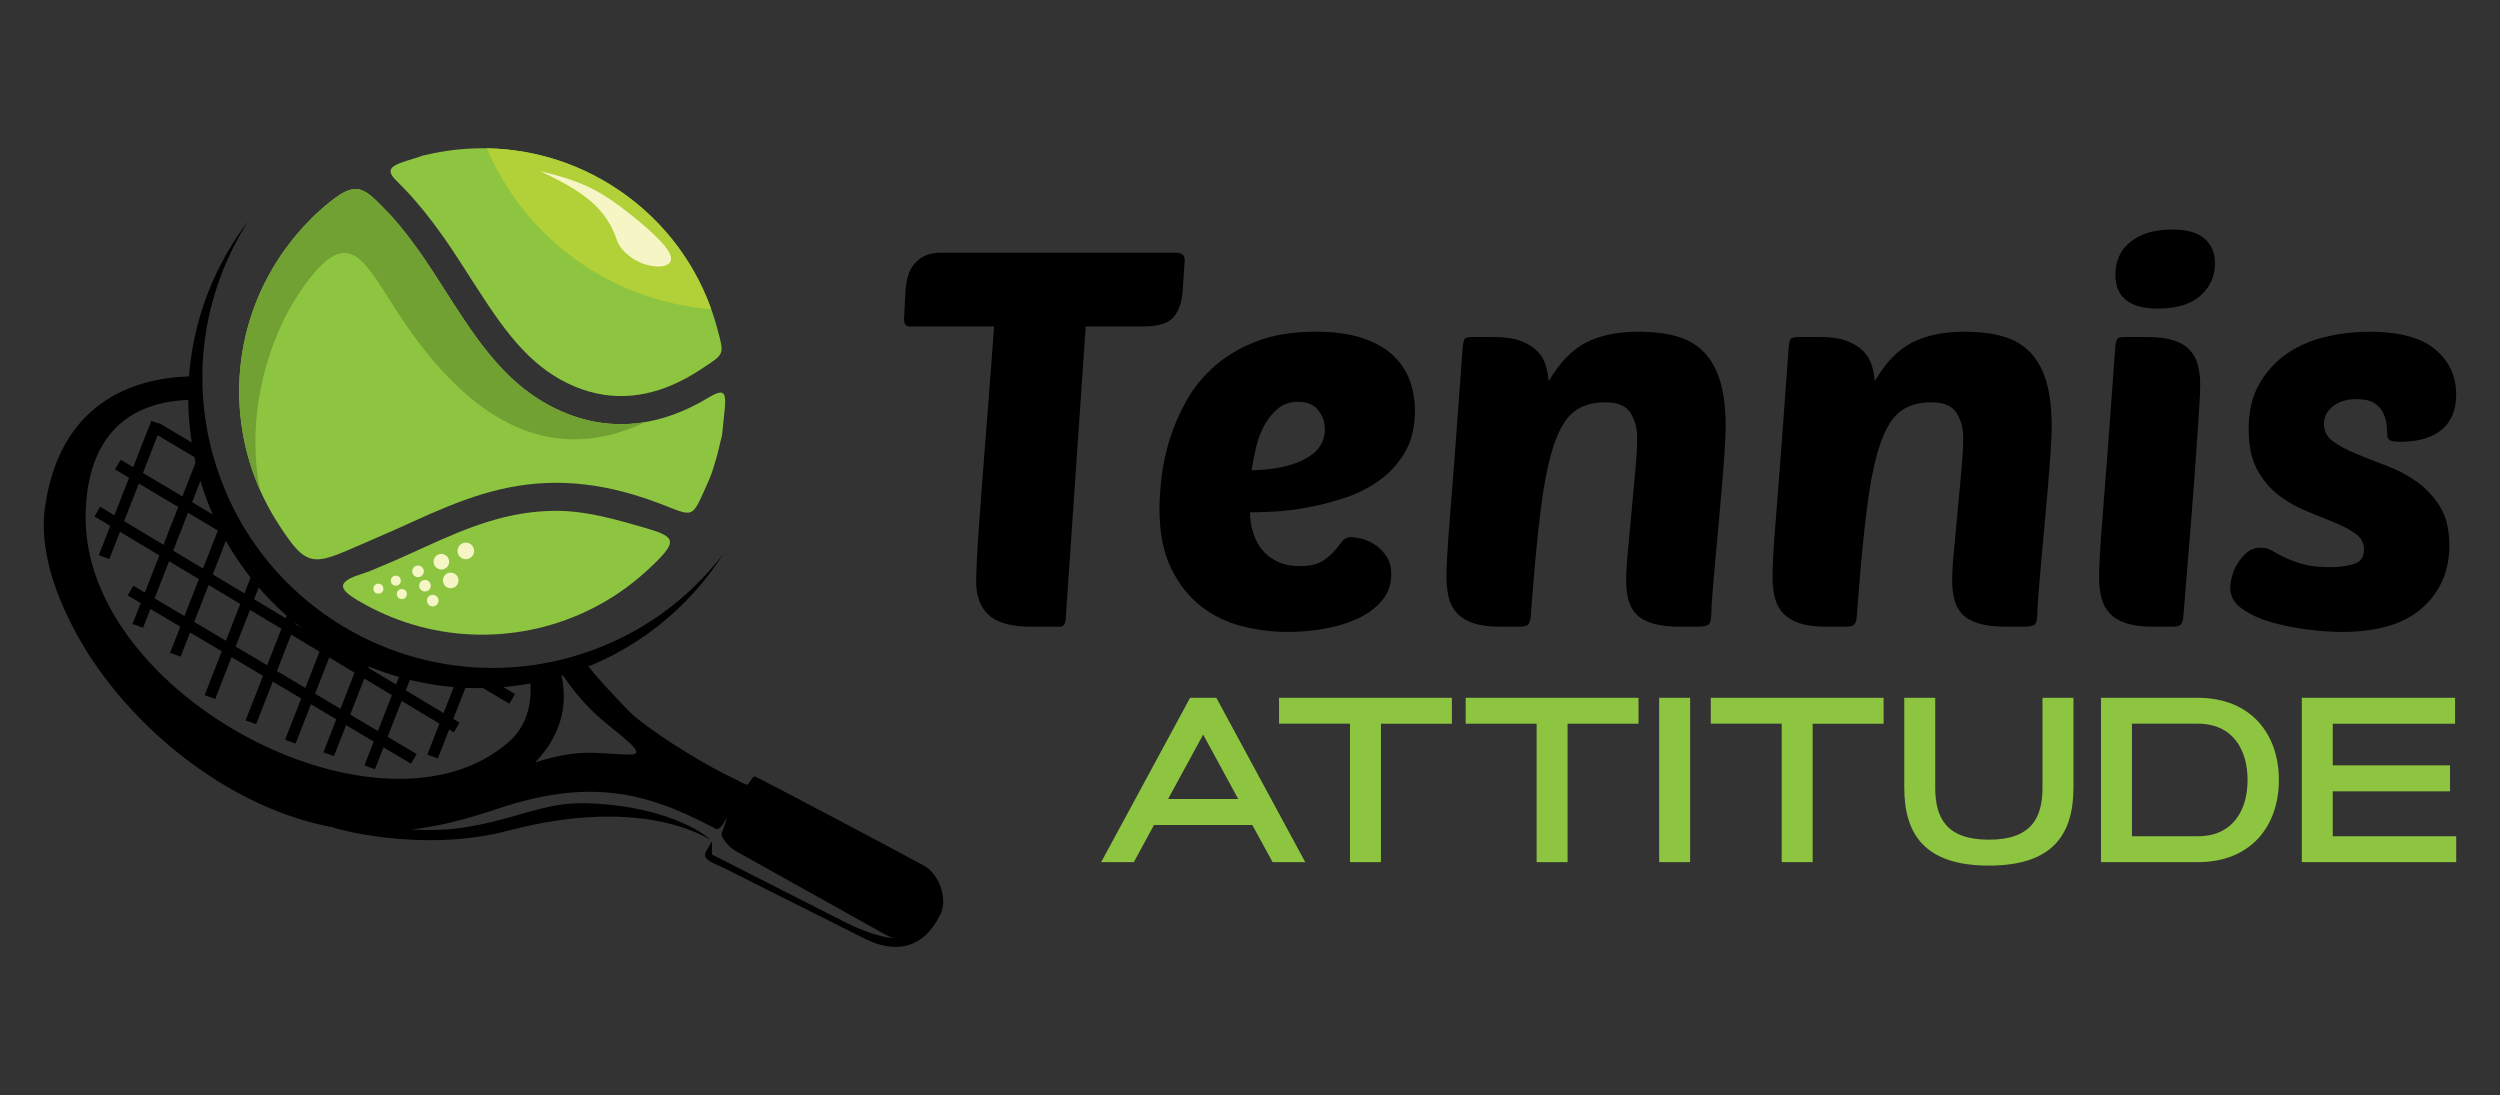 <?xml version="1.0" encoding="utf-8"?>
<!-- Generator: Adobe Illustrator 16.0.0, SVG Export Plug-In . SVG Version: 6.00 Build 0)  -->
<!DOCTYPE svg PUBLIC "-//W3C//DTD SVG 1.1//EN" "http://www.w3.org/Graphics/SVG/1.1/DTD/svg11.dtd">
<svg version="1.1" id="Calque_1" xmlns="http://www.w3.org/2000/svg" xmlns:xlink="http://www.w3.org/1999/xlink" x="0px" y="0px"
	 width="226px" height="99px" viewBox="0 0 226 99" enable-background="new 0 0 226 99" xml:space="preserve">
<rect x="0" y="0" width="226" height="99" fill="#333333" stroke="none"/>
<g>
	<path fill-rule="evenodd" clip-rule="evenodd" d="M57.666,65.013c-0.728-0.568-1.386-1.325-2.133-2.112
		c-1.139-1.199-2.239-2.463-3.167-3.698c-0.307,0.112-0.615,0.222-0.928,0.322c-1.214,0.395-2.436,0.69-3.657,0.896
		c0.496,2.703,0.018,5.046-1.743,6.607C34.671,77.11,7.478,62.981,7.739,46.551c0.115-7.191,3.973-10.656,10.521-10.389
		c-0.021-0.714-0.014-1.425,0.025-2.132c-6.784-0.194-13.01,2.873-14.228,11.914c-0.512,3.806,0.989,8.015,3.015,11.638
		c4.48,8.014,13.537,15.49,23.076,17.217h-0.001c-0.257,0.001,7.861,2.393,15.82,0.289c12.471-3.295,18.27,0.87,18.27,0.87
		c-1.277-1.313-5.485-3.216-11.271-3.347c-4.07-0.092-6.492,1.604-11.633,2.279c-1.202,0.158-2.582,0.156-4.155,0.105
		c2.806-0.326,5.362-1.067,7.748-1.866c8.086-2.707,13.186-1.669,19.313,1.557c0.153,0.081,0.306,0.162,0.46,0.245
		c0.122,0.066,0.417,0.106,0.993-1.008c0.026,0.081-0.148,0.556-0.291,0.973c-0.167,0.491-0.265,0.522-0.006,0.939
		c0.282,0.457,0.678,0.855,1.177,1.135l13.473,7.521c0.245,0.137,0.498,0.242,0.759,0.313c-1.03-0.073-2.37-0.451-4.191-1.328
		L64.69,77.415l-0.334-0.168l0.013-1.211l-0.521,0.896c-0.474,0.814,0.67,1.079,1.621,1.551l12.555,6.301
		c4.01,2.056,6.027-0.238,6.846-1.876l-0.001,0.001c0.93-1.341,0.136-3.813-1.319-4.64c-1.056-0.6-15.172-8.081-15.314-8.079
		c-0.271,0.004-0.508,0.752-0.689,0.736c-0.354-0.03-0.601-0.253-0.862-0.376C63.843,69.215,60.122,66.933,57.666,65.013
		L57.666,65.013z M18.585,39.503c0.152,0.928,0.361,1.856,0.622,2.781l-0.505-0.299l-1.333,3.413l2.7,1.604l0.443-1.137
		c0.19,0.421,0.392,0.835,0.603,1.242l-0.164,0.419l0.573,0.34c0.362,0.645,0.752,1.268,1.164,1.871l-2.11-1.254l-1.346,3.443
		l2.861,1.719l1.196-3.064c0.235,0.315,0.478,0.624,0.726,0.926l-1.041,2.668l2.839,1.705l0.687-1.759
		c0.266,0.242,0.536,0.479,0.811,0.708l-0.616,1.58l2.563,1.54l0.509-1.302c0.288,0.187,0.58,0.369,0.875,0.544l-0.503,1.287
		l2.287,1.374l0.558-1.428c0.307,0.142,0.616,0.277,0.928,0.407l-0.605,1.55l2.497,1.499l0.82-2.099
		c0.326,0.094,0.655,0.18,0.985,0.261l-0.926,2.367l3.415,2.052l1.389-3.554l-0.461-0.273c0.729,0.075,1.465,0.119,2.204,0.131
		l3.334,1.981l-0.517,0.871l-3.679-2.186l-1.39,3.559l0.563,0.338l-0.518,0.871l-0.42-0.252l-1.021,2.615l-0.953-0.345l1.095-2.8
		l-3.416-2.051l-1.266,3.239l2.626,1.56l-0.519,0.871l-2.48-1.474l-0.773,1.977l-0.952-0.345l0.843-2.156l-2.502-1.486l-1.095,2.803
		l-0.953-0.345l1.165-2.982l-2.291-1.361l-1.389,3.553l-0.952-0.345l1.459-3.732l-2.57-1.526l-1.504,3.85l-0.952-0.346l1.574-4.028
		l-2.846-1.69l-1.479,3.784l-0.952-0.345l1.548-3.964l-2.867-1.703l-0.853,2.184l-0.953-0.346l0.924-2.362l-2.7-1.604l-0.665,1.701
		l-0.952-0.345l0.734-1.881l-1.175-0.698l0.517-0.871l1.032,0.613l1.312-3.358l-3.556-2.137L9.882,50.54L8.93,50.195l1.036-2.653
		l-1.428-0.858l0.518-0.871l1.284,0.772l1.327-3.397l-1.272-0.755l0.519-0.871l1.127,0.67l1.635-4.184l0.676,0.245l0.028-0.047
		l3.813,2.26L18.585,39.503L18.585,39.503z M35.429,62.838l-1.268,3.246l-2.503-1.487l1.273-3.258L35.429,62.838L35.429,62.838z
		 M32.051,60.81l-1.274,3.264l-2.291-1.362l1.279-3.275L32.051,60.81L32.051,60.81z M28.885,58.907l-1.282,3.281l-2.569-1.527
		l1.287-3.294L28.885,58.907L28.885,58.907z M11.221,47.114l1.328-3.401l3.564,2.117l-1.337,3.42L11.221,47.114L11.221,47.114z
		 M12.923,42.756l1.331-3.406l3.565,2.112l-1.333,3.412L12.923,42.756L12.923,42.756z M13.973,54.09l1.311-3.354l2.694,1.619
		l-1.305,3.34L13.973,54.09L13.973,54.09z M15.657,49.779l1.338-3.425l2.7,1.605l-1.344,3.438L15.657,49.779L15.657,49.779z
		 M17.556,56.218l1.303-3.334l2.861,1.719l-1.297,3.319L17.556,56.218L17.556,56.218z M21.305,58.446l1.295-3.313l2.84,1.705
		l-1.289,3.3L21.305,58.446L21.305,58.446z M50.686,60.752c2.509,3.8,4.497,4.807,6.164,6.344c0.859,0.792,0.88,1.108,0.137,1.111
		c-2.884,0.009-4.265-0.668-8.604,0.717C50.681,66.508,51.435,63.782,50.686,60.752z"/>
	<path fill-rule="evenodd" clip-rule="evenodd" d="M65.376,50.084c-3.159,4.955-7.993,8.882-14.019,10.837
		c-13.784,4.471-28.582-3.078-33.053-16.862c-2.764-8.519-0.935-17.425,4.12-24.042c-4.068,6.379-5.36,14.458-2.843,22.217
		c4.471,13.783,19.27,21.332,33.053,16.861C57.899,57.388,62.253,54.172,65.376,50.084z"/>
	<path fill-rule="evenodd" clip-rule="evenodd" fill="#8EC540" d="M58.5,51.567c-0.811,0.748-1.67,1.426-2.566,2.033
		c-6.013,4.069-13.758,4.937-20.569,2.176c-0.735-0.298-1.461-0.639-2.171-1.022c-2.214-1.194-3.234-1.979-0.69-2.803
		c0.937-0.304,0.985-0.355,1.893-0.729c0.434-0.179,0.866-0.363,1.297-0.551c0.905-0.396,1.807-0.81,2.712-1.222
		c3.898-1.772,7.503-3.269,11.875-3.27c2.675-0.001,5.271,0.742,7.879,1.494C61.185,48.547,61.414,48.878,58.5,51.567z"/>
	<path fill-rule="evenodd" clip-rule="evenodd" fill="#8EC540" d="M65.328,38.812c-0.084,0.896-0.055,0.445-0.251,1.331
		c-0.095,0.428-0.203,0.856-0.323,1.28c-0.196,0.687-0.396,1.381-0.693,2.041c-1.603,3.564-1.19,3.285-4.487,2.031
		c-0.817-0.311-1.646-0.59-2.483-0.833c-2.22-0.642-4.499-1.019-6.812-1.018c-4.781,0.001-8.66,1.558-12.924,3.497
		c-1.144,0.52-2.242,1.018-3.318,1.476c-5.711,2.43-6.028,3.22-8.98-1.422c-0.596-0.936-1.115-1.91-1.558-2.913
		c-3.056-6.926-2.447-15.247,2.322-21.813c0.711-0.979,1.488-1.882,2.32-2.708c0.541-0.537,1.105-1.041,1.69-1.512
		c2.584-2.08,3.161-1.175,5.474,1.194c0.261,0.267-0.253-0.281,0,0c0.934,1.038,1.819,2.172,2.684,3.403
		c2.753,3.917,5.113,8.619,8.75,11.781c0.828,0.72,1.725,1.361,2.684,1.895c4.517,2.516,8.957,2.247,12.998,0.305
		c0.551-0.265,1.094-0.56,1.628-0.883C65.988,34.769,65.599,35.939,65.328,38.812z"/>
	<path fill-rule="evenodd" clip-rule="evenodd" fill="#71A133" d="M23.498,44.282c-3.056-6.926-2.447-15.247,2.322-21.813
		c0.711-0.979,1.488-1.882,2.32-2.708c0.541-0.537,1.105-1.041,1.69-1.512c2.584-2.08,3.161-1.175,5.474,1.194
		c0.261,0.267-0.253-0.281,0,0c0.934,1.038,1.819,2.172,2.684,3.403c2.753,3.917,5.113,8.619,8.75,11.781
		c0.828,0.72,1.725,1.361,2.684,1.895c3.045,1.696,6.055,2.126,8.932,1.632l0,0c-7.088,3.353-14.172,1.581-21.053-7.927
		c-4.293-5.933-5.272-10.967-10.13-3.919C24.279,30.503,22.174,37.426,23.498,44.282z"/>
	<path fill-rule="evenodd" clip-rule="evenodd" fill="#8EC540" d="M56.528,17.602c2.528,1.836,4.551,4.111,6.037,6.644
		c1.011,1.721,1.773,3.561,2.281,5.463c0.654,2.45,0.667,2.25-1.485,3.676c-0.832,0.551-1.688,1.025-2.563,1.404
		c-3.166,1.369-6.598,1.493-10.142-0.482c-0.807-0.449-1.559-0.988-2.255-1.594c-1.66-1.443-3.003-3.249-4.225-5.065
		c-1.395-2.073-2.676-4.214-4.113-6.26c-1.095-1.558-2.227-2.975-3.438-4.252c-0.268-0.281-0.539-0.556-0.813-0.823
		c-1.367-1.328,0.233-1.515,2.438-2.246c0.447-0.148-0.677,0.176-0.222,0.057C44.181,12.513,50.98,13.572,56.528,17.602z"/>
	<path fill-rule="evenodd" clip-rule="evenodd" fill="#B2D037" d="M56.528,17.602c2.528,1.836,4.551,4.111,6.037,6.644
		c0.695,1.183,1.273,2.423,1.731,3.701c-8.746-0.674-16.702-6.129-20.285-14.539C48.365,13.483,52.738,14.849,56.528,17.602z"/>
	<path fill-rule="evenodd" clip-rule="evenodd" fill="#F6F5C6" d="M48.803,15.467c3.363,0.784,5.152,1.61,7.305,3.233
		c1.168,0.881,3.874,3,4.436,4.219c0.524,1.138-0.777,1.397-2.164,1c-1.019-0.292-2.252-1.166-2.603-2.193
		C54.803,18.873,52.88,17.355,48.803,15.467z"/>
	<circle fill-rule="evenodd" clip-rule="evenodd" fill="#F6F5C6" cx="35.782" cy="52.492" r="0.451"/>
	<circle fill-rule="evenodd" clip-rule="evenodd" fill="#F6F5C6" cx="37.789" cy="51.651" r="0.524"/>
	<circle fill-rule="evenodd" clip-rule="evenodd" fill="#F6F5C6" cx="39.898" cy="50.777" r="0.704"/>
	<circle fill-rule="evenodd" clip-rule="evenodd" fill="#F6F5C6" cx="42.108" cy="49.803" r="0.75"/>
	<circle fill-rule="evenodd" clip-rule="evenodd" fill="#F6F5C6" cx="36.326" cy="53.703" r="0.452"/>
	<circle fill-rule="evenodd" clip-rule="evenodd" fill="#F6F5C6" cx="38.417" cy="52.948" r="0.524"/>
	<circle fill-rule="evenodd" clip-rule="evenodd" fill="#F6F5C6" cx="39.121" cy="54.296" r="0.524"/>
	<circle fill-rule="evenodd" clip-rule="evenodd" fill="#F6F5C6" cx="40.742" cy="52.47" r="0.705"/>
	<circle fill-rule="evenodd" clip-rule="evenodd" fill="#F6F5C6" cx="34.206" cy="53.217" r="0.451"/>
</g>
<g>
	<g>
		<path d="M98.149,29.512l-1.809,26.426c-0.032,0.477-0.207,0.715-0.524,0.715h-2.618c-1.778,0-3.048-0.35-3.81-1.048
			s-1.143-1.697-1.143-3c0-0.476,0.023-1.19,0.071-2.143c0.048-0.952,0.119-2.071,0.214-3.356c0.096-1.286,0.198-2.682,0.31-4.19
			c0.111-1.507,0.23-3.031,0.357-4.571c0.126-1.539,0.245-3.071,0.357-4.595c0.11-1.523,0.214-2.936,0.31-4.238h-7.619
			c-0.35,0-0.523-0.222-0.523-0.667l0.143-2.667c0.031-0.412,0.103-0.817,0.215-1.214c0.11-0.396,0.293-0.753,0.547-1.071
			c0.254-0.317,0.579-0.571,0.977-0.762c0.396-0.19,0.881-0.286,1.452-0.286h21.284c0.191,0,0.365,0.048,0.523,0.143
			s0.238,0.27,0.238,0.523l-0.189,2.81c-0.064,0.952-0.326,1.722-0.787,2.309c-0.461,0.588-1.404,0.881-2.832,0.881H98.149z"/>
		<path d="M116.434,57.128c-1.397,0-2.784-0.175-4.165-0.523s-2.619-0.952-3.714-1.81c-1.096-0.856-1.993-2-2.69-3.428
			c-0.698-1.429-1.048-3.222-1.048-5.38c0-0.793,0.063-1.746,0.19-2.857c0.127-1.111,0.373-2.254,0.738-3.429
			c0.364-1.174,0.873-2.34,1.523-3.5c0.65-1.158,1.5-2.198,2.548-3.119c1.047-0.92,2.316-1.667,3.809-2.238
			c1.491-0.572,3.269-0.857,5.332-0.857c1.65,0,3.048,0.19,4.19,0.572c1.143,0.381,2.063,0.897,2.762,1.547
			c0.698,0.651,1.206,1.404,1.523,2.262c0.317,0.857,0.477,1.778,0.477,2.762c0,1.46-0.294,2.698-0.881,3.714
			c-0.588,1.016-1.35,1.865-2.286,2.547c-0.937,0.683-1.976,1.214-3.118,1.595s-2.271,0.675-3.381,0.881
			c-1.111,0.207-2.136,0.333-3.071,0.381c-0.936,0.047-1.658,0.071-2.165,0.071c0,0.604,0.087,1.199,0.262,1.786
			c0.174,0.588,0.436,1.104,0.785,1.547c0.35,0.445,0.809,0.809,1.38,1.095c0.571,0.285,1.27,0.429,2.096,0.429
			c0.824,0,1.468-0.135,1.928-0.405c0.46-0.27,0.833-0.571,1.119-0.904c0.286-0.333,0.531-0.635,0.738-0.905
			c0.206-0.269,0.483-0.405,0.833-0.405c0.158,0,0.436,0.041,0.833,0.119c0.396,0.08,0.802,0.246,1.215,0.5
			c0.412,0.254,0.777,0.604,1.095,1.047c0.317,0.445,0.477,1.017,0.477,1.715c0,0.921-0.286,1.714-0.857,2.381
			c-0.571,0.666-1.31,1.206-2.214,1.618c-0.905,0.413-1.913,0.715-3.023,0.905C118.56,57.034,117.481,57.128,116.434,57.128z
			 M117.339,36.321c-0.699,0-1.294,0.199-1.786,0.595c-0.492,0.397-0.904,0.897-1.237,1.5s-0.587,1.27-0.762,2
			c-0.175,0.73-0.31,1.429-0.404,2.095c1.967-0.031,3.562-0.365,4.784-1c1.222-0.635,1.833-1.539,1.833-2.714
			c0-0.635-0.198-1.206-0.595-1.714C118.774,36.576,118.163,36.321,117.339,36.321z"/>
		<path d="M147.002,52.462c0-0.698,0.056-1.61,0.167-2.738c0.111-1.126,0.222-2.316,0.333-3.571
			c0.111-1.254,0.222-2.468,0.334-3.643c0.11-1.174,0.166-2.158,0.166-2.952c0-0.825-0.198-1.563-0.595-2.214
			c-0.397-0.65-1.167-0.976-2.31-0.976c-1.111,0-2.031,0.27-2.762,0.81c-0.73,0.54-1.341,1.524-1.833,2.952
			c-0.492,1.429-0.897,3.397-1.214,5.904c-0.318,2.508-0.619,5.729-0.905,9.666c-0.031,0.381-0.111,0.635-0.237,0.762
			c-0.128,0.127-0.397,0.19-0.81,0.19h-1.715c-0.984,0-1.785-0.103-2.404-0.31c-0.619-0.206-1.111-0.5-1.476-0.881
			c-0.365-0.381-0.619-0.849-0.763-1.405c-0.143-0.555-0.214-1.197-0.214-1.928c0-0.477,0.023-1.15,0.071-2.023
			s0.135-2.079,0.262-3.619c0.127-1.539,0.278-3.491,0.453-5.856c0.174-2.364,0.388-5.292,0.643-8.785
			c0.031-0.698,0.11-1.11,0.238-1.238c0.095-0.095,0.349-0.143,0.762-0.143h1.856c0.952,0,1.738,0.112,2.357,0.333
			c0.619,0.223,1.119,0.517,1.5,0.881c0.381,0.365,0.649,0.794,0.81,1.286c0.158,0.493,0.253,0.993,0.285,1.5
			c0.983-1.682,2.11-2.849,3.381-3.5c1.27-0.65,2.856-0.976,4.762-0.976c1.333,0,2.491,0.143,3.476,0.429
			c0.983,0.286,1.801,0.77,2.452,1.452c0.65,0.683,1.135,1.571,1.452,2.667s0.477,2.452,0.477,4.071c0,0.508-0.032,1.238-0.096,2.19
			c-0.063,0.953-0.143,1.993-0.238,3.119c-0.095,1.127-0.198,2.302-0.31,3.523c-0.111,1.222-0.214,2.357-0.309,3.404
			c-0.096,1.048-0.176,1.969-0.238,2.762c-0.064,0.794-0.096,1.317-0.096,1.571c0,0.699-0.079,1.119-0.238,1.262
			c-0.159,0.144-0.508,0.215-1.047,0.215h-1.523c-1.017,0-1.842-0.096-2.477-0.286c-0.636-0.19-1.127-0.46-1.476-0.81
			c-0.35-0.349-0.596-0.785-0.738-1.31C147.074,53.724,147.002,53.129,147.002,52.462z"/>
		<path d="M176.475,52.462c0-0.698,0.056-1.61,0.167-2.738c0.111-1.126,0.222-2.316,0.333-3.571
			c0.111-1.254,0.222-2.468,0.334-3.643c0.11-1.174,0.166-2.158,0.166-2.952c0-0.825-0.198-1.563-0.595-2.214
			c-0.397-0.65-1.167-0.976-2.31-0.976c-1.111,0-2.031,0.27-2.762,0.81c-0.73,0.54-1.341,1.524-1.833,2.952
			c-0.492,1.429-0.897,3.397-1.214,5.904c-0.318,2.508-0.619,5.729-0.905,9.666c-0.031,0.381-0.111,0.635-0.237,0.762
			c-0.128,0.127-0.397,0.19-0.81,0.19h-1.715c-0.984,0-1.785-0.103-2.404-0.31c-0.619-0.206-1.111-0.5-1.476-0.881
			c-0.365-0.381-0.619-0.849-0.763-1.405c-0.143-0.555-0.214-1.197-0.214-1.928c0-0.477,0.023-1.15,0.071-2.023
			s0.135-2.079,0.262-3.619c0.127-1.539,0.278-3.491,0.453-5.856c0.174-2.364,0.388-5.292,0.643-8.785
			c0.031-0.698,0.11-1.11,0.238-1.238c0.095-0.095,0.349-0.143,0.762-0.143h1.856c0.952,0,1.738,0.112,2.357,0.333
			c0.619,0.223,1.119,0.517,1.5,0.881c0.381,0.365,0.649,0.794,0.81,1.286c0.158,0.493,0.253,0.993,0.285,1.5
			c0.983-1.682,2.11-2.849,3.381-3.5c1.27-0.65,2.856-0.976,4.762-0.976c1.333,0,2.491,0.143,3.476,0.429
			c0.983,0.286,1.801,0.77,2.452,1.452c0.65,0.683,1.135,1.571,1.452,2.667s0.477,2.452,0.477,4.071c0,0.508-0.032,1.238-0.096,2.19
			c-0.063,0.953-0.143,1.993-0.238,3.119c-0.095,1.127-0.198,2.302-0.31,3.523c-0.111,1.222-0.214,2.357-0.309,3.404
			c-0.096,1.048-0.176,1.969-0.238,2.762c-0.064,0.794-0.096,1.317-0.096,1.571c0,0.699-0.079,1.119-0.238,1.262
			c-0.159,0.144-0.508,0.215-1.047,0.215h-1.523c-1.017,0-1.842-0.096-2.477-0.286c-0.636-0.19-1.127-0.46-1.476-0.81
			c-0.35-0.349-0.596-0.785-0.738-1.31C176.547,53.724,176.475,53.129,176.475,52.462z"/>
		<path d="M194.615,56.653c-0.984,0-1.785-0.103-2.404-0.31c-0.619-0.206-1.111-0.5-1.477-0.881s-0.618-0.849-0.762-1.405
			c-0.143-0.555-0.214-1.197-0.214-1.928c0-0.477,0.023-1.15,0.071-2.023s0.135-2.079,0.262-3.619
			c0.127-1.539,0.277-3.491,0.452-5.856c0.175-2.364,0.389-5.292,0.644-8.785c0.031-0.698,0.11-1.11,0.237-1.238
			c0.096-0.095,0.35-0.143,0.762-0.143h1.857c0.983,0,1.785,0.096,2.404,0.286s1.111,0.476,1.477,0.857
			c0.364,0.381,0.619,0.841,0.762,1.381c0.143,0.54,0.214,1.143,0.214,1.809c0,0.477-0.031,1.19-0.095,2.143
			c-0.064,0.952-0.151,2.246-0.262,3.88c-0.112,1.635-0.263,3.667-0.453,6.095s-0.428,5.356-0.714,8.785
			c-0.032,0.381-0.111,0.635-0.238,0.762s-0.397,0.19-0.81,0.19H194.615z M191.234,24.846c0-1.27,0.46-2.27,1.381-3
			c0.921-0.73,2.158-1.095,3.714-1.095c1.365,0,2.357,0.278,2.977,0.833c0.619,0.556,0.929,1.294,0.929,2.214
			c0,1.175-0.438,2.151-1.31,2.929c-0.874,0.778-2.151,1.167-3.833,1.167C192.521,27.894,191.234,26.878,191.234,24.846z"/>
		<path d="M214.186,29.988c2.697,0,4.682,0.532,5.951,1.595c1.27,1.064,1.905,2.421,1.905,4.071c0,1.397-0.438,2.46-1.31,3.19
			c-0.874,0.73-2.136,1.095-3.785,1.095c-0.445,0-0.747-0.047-0.905-0.143c-0.159-0.096-0.238-0.27-0.238-0.524
			c0-0.286-0.023-0.611-0.071-0.976c-0.048-0.365-0.159-0.714-0.333-1.048c-0.175-0.333-0.445-0.611-0.81-0.833
			c-0.365-0.222-0.881-0.333-1.548-0.333c-0.889,0-1.603,0.214-2.143,0.643c-0.54,0.428-0.81,0.96-0.81,1.595
			c0,0.667,0.278,1.198,0.834,1.595c0.555,0.397,1.253,0.77,2.095,1.119c0.841,0.35,1.754,0.707,2.738,1.071
			c0.983,0.365,1.896,0.85,2.737,1.452c0.841,0.604,1.539,1.357,2.096,2.262c0.555,0.905,0.833,2.071,0.833,3.5
			c0,2.285-0.81,4.159-2.429,5.618c-1.619,1.461-4.047,2.19-7.285,2.19c-0.889,0-1.912-0.071-3.071-0.214s-2.262-0.364-3.309-0.667
			c-1.048-0.301-1.929-0.706-2.643-1.214c-0.715-0.508-1.071-1.143-1.071-1.904c0-0.286,0.055-0.635,0.166-1.048
			c0.111-0.412,0.286-0.81,0.524-1.19c0.237-0.381,0.523-0.706,0.856-0.976c0.334-0.27,0.738-0.405,1.215-0.405
			c0.381,0,0.729,0.095,1.047,0.286s0.69,0.389,1.119,0.595c0.429,0.207,0.96,0.405,1.595,0.596s1.477,0.285,2.524,0.285
			c0.793,0,1.499-0.095,2.118-0.285s0.929-0.619,0.929-1.286c0-0.603-0.255-1.087-0.762-1.452c-0.508-0.365-1.151-0.706-1.929-1.024
			c-0.778-0.317-1.619-0.659-2.523-1.024c-0.904-0.364-1.746-0.849-2.523-1.452c-0.778-0.603-1.421-1.373-1.929-2.309
			c-0.508-0.936-0.762-2.15-0.762-3.643c0-1.619,0.325-2.992,0.977-4.119c0.649-1.126,1.491-2.04,2.523-2.738
			c1.031-0.698,2.197-1.198,3.499-1.5C211.582,30.14,212.883,29.988,214.186,29.988z"/>
	</g>
	<g>
		<g>
			<path fill="#8EC540" d="M113.21,74.582h-8.89l-1.823,3.356h-2.953l8.04-14.857h2.373l8.039,14.857h-2.953L113.21,74.582z
				 M105.595,72.229h6.341l-3.17-5.822L105.595,72.229z"/>
			<path fill="#8EC540" d="M131.251,63.081v2.342h-6.414v12.516h-2.797V65.422h-6.413v-2.342H131.251z"/>
			<path fill="#8EC540" d="M148.122,63.081v2.342h-6.414v12.516h-2.797V65.422h-6.413v-2.342H148.122z"/>
			<path fill="#8EC540" d="M149.99,63.081h2.798v14.857h-2.798V63.081z"/>
			<path fill="#8EC540" d="M170.278,63.081v2.342h-6.414v12.516h-2.797V65.422h-6.413v-2.342H170.278z"/>
			<path fill="#8EC540" d="M172.146,71.194v-8.113h2.798v8.113c0,2.766,1.025,4.714,4.849,4.714s4.849-1.948,4.849-4.714v-8.113
				h2.798v8.113c0,4.258-1.886,7.056-7.646,7.056S172.146,75.452,172.146,71.194z"/>
			<path fill="#8EC540" d="M198.685,77.938h-8.755V63.081h8.755c4.776,0,7.325,3.254,7.325,7.429
				C206.01,74.696,203.461,77.938,198.685,77.938z M192.728,75.597h5.957c3.212,0,4.497-2.414,4.497-5.088
				c0-2.673-1.285-5.087-4.497-5.087h-5.957V75.597z"/>
			<path fill="#8EC540" d="M221.482,69.183v2.353h-10.599v4.062h11.158v2.341h-13.956V63.081h13.853v2.342h-11.055v3.761H221.482z"
				/>
		</g>
	</g>
</g>
</svg>
